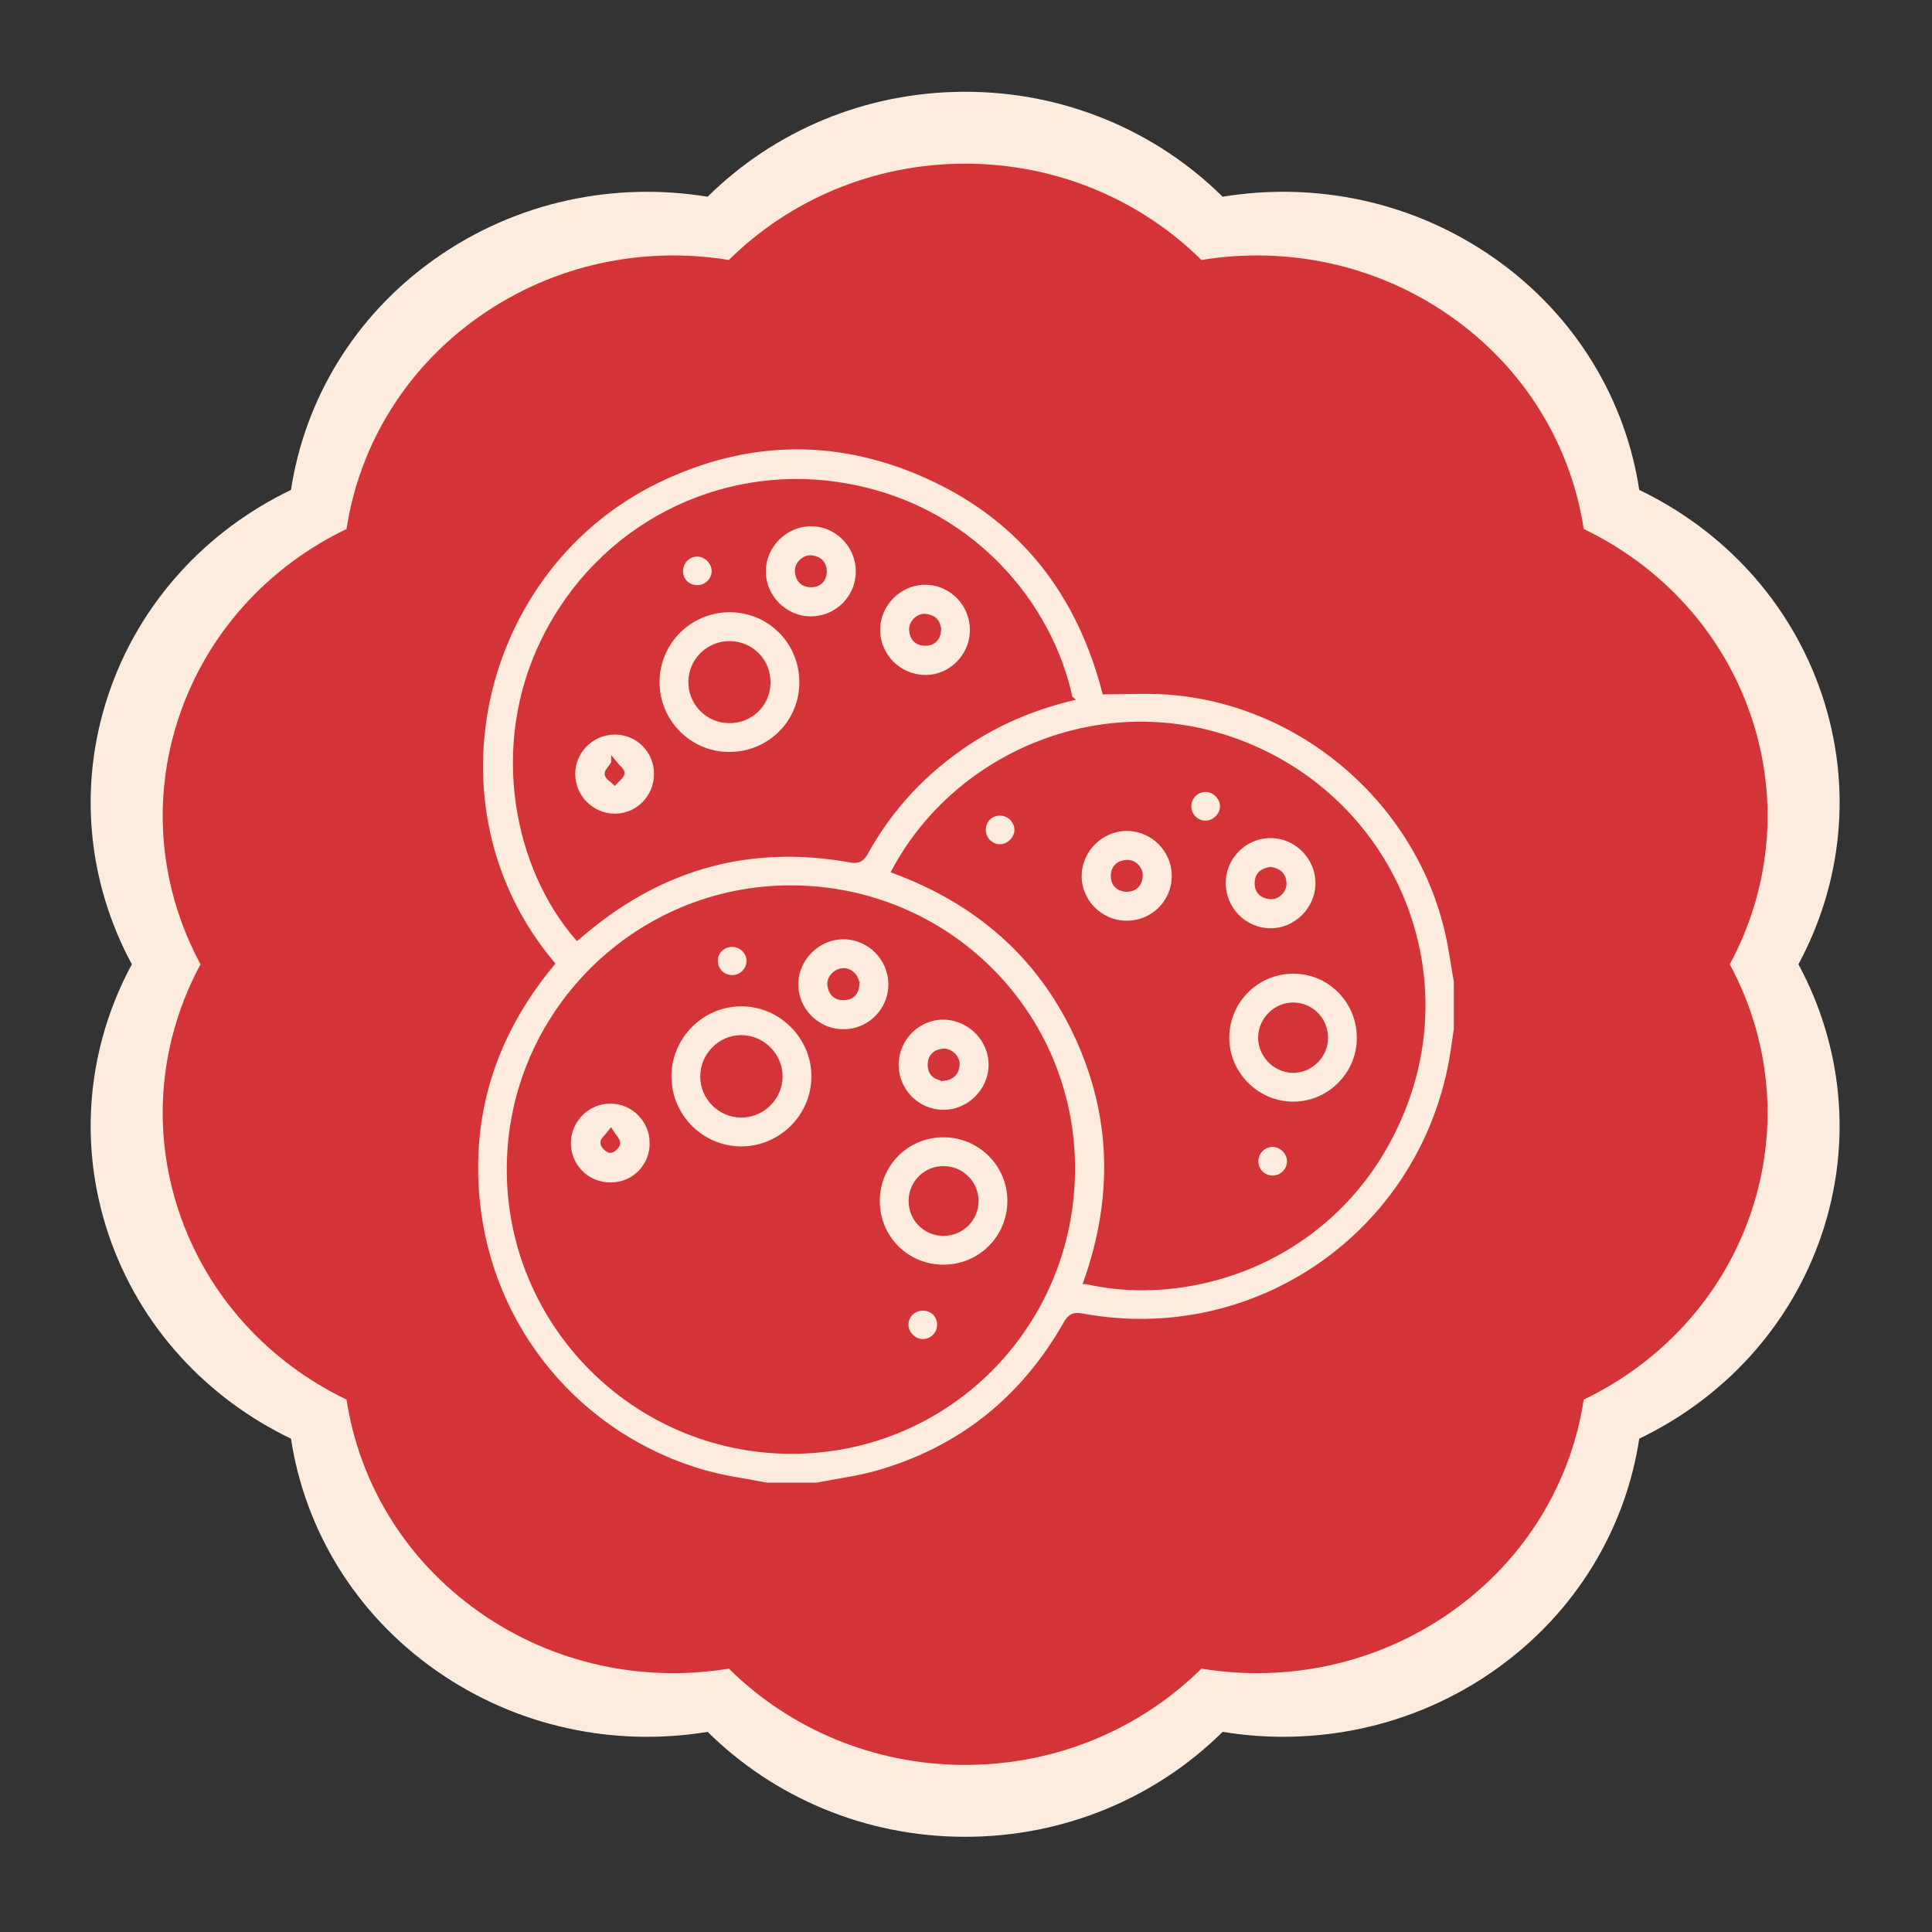 <?xml version="1.0" encoding="UTF-8"?> <svg xmlns="http://www.w3.org/2000/svg" id="Capa_1" viewBox="0 0 1000 1000"><rect x="0" y="0" width="1000" height="1000" fill="#333333" stroke="none"/><defs><style> .cls-1 { fill: #d43437; } .cls-2, .cls-3 { fill: #fdecdd; } .cls-3 { stroke: #d43437; stroke-miterlimit: 10; stroke-width: 3px; } </style></defs><path class="cls-2" d="M943.01,359.56c-16.14-48.11-51.16-85.14-94.53-105.98-7.06-46.38-32.6-90.09-74.86-119.83-42.26-29.74-93.07-39.76-140.79-31.92-33.86-33.51-81.05-54.33-133.28-54.33s-99.42,20.82-133.28,54.33c-47.73-7.83-98.54,2.19-140.79,31.92-42.26,29.73-67.8,73.44-74.86,119.83-43.36,20.83-78.39,57.86-94.53,105.98-16.14,48.11-10.28,98.01,12.16,139.56-22.44,41.54-28.3,91.44-12.16,139.56,16.14,48.11,51.16,85.14,94.53,105.98,7.06,46.38,32.59,90.09,74.86,119.83,42.25,29.74,93.07,39.76,140.8,31.92,33.85,33.5,81.05,54.32,133.27,54.32s99.42-20.81,133.28-54.32c47.72,7.83,98.53-2.19,140.79-31.93,42.26-29.74,67.8-73.45,74.86-119.83,43.36-20.84,78.39-57.87,94.53-105.98,16.14-48.11,10.28-98.01-12.15-139.55,22.44-41.55,28.3-91.45,12.16-139.56"></path><path class="cls-1" d="M906.47,371.06c-14.81-44.15-46.95-78.13-86.74-97.25-6.47-42.56-29.91-82.67-68.69-109.95-38.78-27.29-85.4-36.48-129.19-29.29-31.07-30.75-74.37-49.85-122.3-49.85s-91.23,19.1-122.3,49.85c-43.79-7.19-90.42,2.01-129.19,29.29-38.78,27.28-62.21,67.39-68.69,109.95-39.79,19.11-71.93,53.1-86.74,97.25-14.81,44.14-9.43,89.93,11.16,128.06-20.59,38.12-25.97,83.91-11.16,128.06,14.81,44.15,46.95,78.13,86.74,97.25,6.48,42.56,29.91,82.67,68.69,109.96,38.77,27.29,85.4,36.48,129.2,29.29,31.06,30.74,74.37,49.84,122.29,49.84s91.23-19.1,122.3-49.84c43.79,7.18,90.42-2.01,129.19-29.3,38.78-27.29,62.21-67.39,68.69-109.95,39.79-19.12,71.93-53.1,86.74-97.25,14.81-44.15,9.43-89.93-11.15-128.05,20.59-38.12,25.97-83.91,11.16-128.06"></path><g id="hM6OyH.tif"><g><path class="cls-3" d="M396.96,768.92c-10.76-2.11-21.73-3.47-32.24-6.45-65.19-18.5-111.79-74.68-117.98-141.94-4.04-43.87,8.24-82.92,35.33-117.47,1.14-1.46,2.32-2.89,3.46-4.3-68.06-81.22-37.95-205.62,55.08-250.45,46.96-22.63,94.85-22.99,142.03-.88,47.35,22.18,76.2,60.16,89.28,110.46,10.86,0,21.5-.62,32.04.1,69.63,4.75,130.16,56.76,145.55,124.88,1.88,8.31,3.01,16.78,4.49,25.18v24.63c-.83,5.48-1.51,10.98-2.51,16.43-16.39,89.94-101.55,148.86-191.35,132.24-4.23-.78-6.05,0-8.19,3.76-22.11,38.91-54.52,65.1-97.62,77.46-10.31,2.95-21.08,4.28-31.64,6.36h-25.74ZM554.94,605.11c.17-80.42-64.72-145.23-145.53-145.35-79.97-.11-145.31,64.92-145.61,144.94-.3,80.49,64.87,146.02,145.48,146.29,80.58.27,145.48-64.73,145.66-145.88ZM562.47,663.18c57.37,13.12,134.79-13.95,164.34-91.44,27.75-72.76-7.18-154.12-79.54-184.97-73.1-31.17-151.66,3.08-184.16,63.92,42.6,15.84,74.87,43.42,94.25,84.84,19.44,41.55,20.35,84.15,5.1,127.65ZM553.65,361.39c-9.74-46.98-50.59-100.25-120.38-110.44-61.02-8.91-122.55,21.54-151.54,80.31-27.4,55.54-13.7,118.23,17.08,153.76,1.53-1.28,3.05-2.58,4.6-3.85,40.02-33.14,85.59-45.5,136.79-36.24,4.16.75,5.87-.49,7.76-3.89,12.9-23.27,30.62-42.11,52.81-56.79,16.16-10.7,33.77-18.05,52.9-22.84Z"></path><path class="cls-3" d="M421.48,557.04c.07,20.69-16.93,37.77-37.65,37.84-20.76.07-37.74-16.84-37.79-37.63-.05-20.76,16.87-37.81,37.58-37.88,20.64-.06,37.8,17.01,37.87,37.67ZM403.57,557.36c.13-10.83-8.91-20.02-19.76-20.08-10.87-.06-19.89,8.98-19.87,19.91.02,10.75,8.65,19.53,19.42,19.76,10.84.24,20.08-8.72,20.21-19.6Z"></path><path class="cls-3" d="M488.32,656.1c-19.14,0-34.4-15.22-34.44-34.34-.04-19.16,15.08-34.46,34.21-34.6,19.28-.14,34.95,15.46,34.82,34.64-.13,19.08-15.48,34.3-34.59,34.3ZM488.32,638.18c9.27.01,16.74-7.44,16.68-16.65-.07-9.21-7.63-16.58-16.89-16.46-9.03.12-16.24,7.36-16.31,16.39-.08,9.29,7.25,16.7,16.53,16.72Z"></path><path class="cls-3" d="M463.65,550.7c.25-13.75,11.74-24.85,25.26-24.41,13.45.44,24.37,11.67,24.28,24.97-.09,13.56-11.62,24.88-25.11,24.68-13.74-.21-24.68-11.52-24.43-25.24ZM488.38,557.98c4.1-.49,6.54-2.73,6.82-6.79.26-3.69-3.5-7.29-7.18-6.88-4.02.45-6.46,2.82-6.35,7.01.11,4.22,2.75,6.21,6.71,6.66Z"></path><path class="cls-3" d="M436.55,534.23c-13.71,0-24.95-11.25-24.84-24.87.11-13.59,11.56-24.85,25.12-24.68,13.44.17,24.37,11.19,24.48,24.68.11,13.71-11.01,24.87-24.76,24.87ZM443.33,509.75c-.05-3.98-3.11-7.1-6.7-7.13-3.7-.04-7.32,3.56-6.89,7.21.47,4,2.83,6.47,7.02,6.36,4.21-.11,6.26-2.67,6.58-6.44Z"></path><path class="cls-3" d="M337.77,591.56c.06,12.34-9.51,21.98-21.84,21.99-12.23.01-22.01-9.78-21.94-21.97.07-11.9,9.74-21.68,21.63-21.85,12.1-.18,22.08,9.67,22.14,21.83ZM316.17,586.06c-1.95,2.56-3.99,4.06-3.92,5.47.06,1.38,2.2,3.62,3.54,3.72,1.24.09,3.55-2.06,3.73-3.44.18-1.39-1.67-3.05-3.35-5.75Z"></path><path class="cls-3" d="M477.6,676.89c5.08-.03,8.92,3.7,8.95,8.71.03,4.9-3.95,8.98-8.8,9-4.78.03-8.99-4.1-9.04-8.87-.05-4.86,3.93-8.82,8.89-8.84Z"></path><path class="cls-3" d="M387.9,497.54c-.08,4.83-4.18,8.74-9.09,8.67-4.96-.08-8.81-4.02-8.75-8.95.06-4.94,4.01-8.73,9.01-8.65,4.92.08,8.91,4.11,8.83,8.93Z"></path><path class="cls-3" d="M703.8,537.44c-.13,18.96-15.79,34.42-34.7,34.27-18.9-.14-34.42-15.85-34.33-34.74.1-19.25,15.82-34.72,35.07-34.49,18.96.22,34.09,15.8,33.95,34.95ZM685.89,537.49c.19-9.3-7.07-16.92-16.27-17.09-9.08-.16-16.83,7.41-16.92,16.54-.09,8.86,7.2,16.49,16.09,16.86,9.02.37,16.93-7.17,17.11-16.3Z"></path><path class="cls-3" d="M582.92,478.06c-13.71-.13-24.86-11.54-24.54-25.11.32-13.43,11.48-24.36,24.86-24.35,13.67.01,24.87,11.3,24.76,24.94-.12,13.76-11.25,24.64-25.08,24.52ZM583.01,460.13c4.22-.14,6.59-2.36,6.96-6.44.35-3.83-3.07-7.36-6.87-7.11-4.11.27-6.63,2.75-6.65,6.77-.02,4.01,2.39,6.45,6.56,6.78Z"></path><path class="cls-3" d="M632.94,456.81c.12-13.49,11.09-24.44,24.55-24.52,13.6-.08,24.89,11.2,24.88,24.85-.01,13.63-11.39,24.96-24.93,24.82-13.69-.14-24.62-11.36-24.5-25.15ZM657.64,450.24c-3.91.49-6.59,2.36-6.73,6.63-.14,4.25,2.33,6.55,6.32,7.04,3.73.46,7.36-3.06,7.17-6.84-.21-4.14-2.71-6.27-6.76-6.83Z"></path><path class="cls-3" d="M667.66,601.13c-.03,4.77-4.05,8.78-8.87,8.82-5.13.05-9.1-4.03-8.94-9.19.15-4.88,4.18-8.73,9.01-8.61,4.72.11,8.83,4.3,8.8,8.98Z"></path><path class="cls-3" d="M624.09,426.26c-4.85.06-8.83-3.8-8.95-8.68-.13-4.95,3.56-8.94,8.44-9.15,4.98-.21,9.38,3.99,9.37,8.93-.01,4.71-4.13,8.84-8.86,8.9Z"></path><path class="cls-3" d="M517.86,438.47c-4.86.17-8.96-3.74-9.1-8.67-.15-5.06,3.54-9,8.53-9.13,4.91-.13,9.09,3.73,9.27,8.57.17,4.69-3.95,9.07-8.7,9.24Z"></path><path class="cls-3" d="M415.25,353.04c.03,20.9-16.62,37.58-37.62,37.67-20.79.1-37.72-16.78-37.74-37.62-.02-20.78,16.84-37.65,37.7-37.7,20.86-.05,37.63,16.71,37.65,37.64ZM397.32,353.32c.12-11.05-8.58-19.9-19.64-19.99-10.73-.08-19.62,8.52-19.88,19.24-.26,10.99,8.48,20.09,19.42,20.23,11.19.14,19.98-8.38,20.09-19.47Z"></path><path class="cls-3" d="M444.46,295.57c.11,13.72-10.97,24.91-24.71,24.95-13.6.04-24.94-11.32-24.86-24.9.08-13.34,11.14-24.49,24.53-24.72,13.58-.24,24.92,10.94,25.03,24.67ZM426.49,296.06c-.09-4.25-2.36-6.62-6.37-7.11-3.67-.46-7.46,3.11-7.21,6.82.28,4.03,2.56,6.62,6.72,6.68,4.13.06,6.44-2.3,6.86-6.38Z"></path><path class="cls-3" d="M503.51,326.44c-.17,13.69-11.63,24.8-25.21,24.41-13.49-.38-24.29-11.49-24.23-24.94.06-13.6,11.51-24.9,25.04-24.73,13.68.17,24.57,11.45,24.4,25.26ZM485.59,326.45c-.05-4.5-2.45-6.74-6.43-7.2-3.72-.43-7.35,3.11-7.11,6.88.27,4.11,2.71,6.59,6.77,6.62,4.07.03,6.43-2.36,6.77-6.3Z"></path><path class="cls-3" d="M340.02,400.63c.01,12.23-9.91,22.18-21.96,22.03-12.14-.15-21.94-10.15-21.83-22.27.11-11.87,9.84-21.55,21.79-21.68,12.19-.13,21.99,9.63,22,21.92ZM317.84,395.07c-1.71,2.68-3.59,4.33-3.38,5.65.23,1.46,2.37,2.62,3.68,3.91,1.3-1.46,3.34-2.78,3.65-4.42.21-1.12-1.98-2.7-3.95-5.14Z"></path><path class="cls-3" d="M360.68,286.59c4.73-.1,9.04,4.03,9.16,8.78.13,4.84-3.85,8.91-8.78,9-5.03.09-8.94-3.65-9.02-8.64-.09-4.98,3.75-9.03,8.64-9.14Z"></path></g></g></svg> 